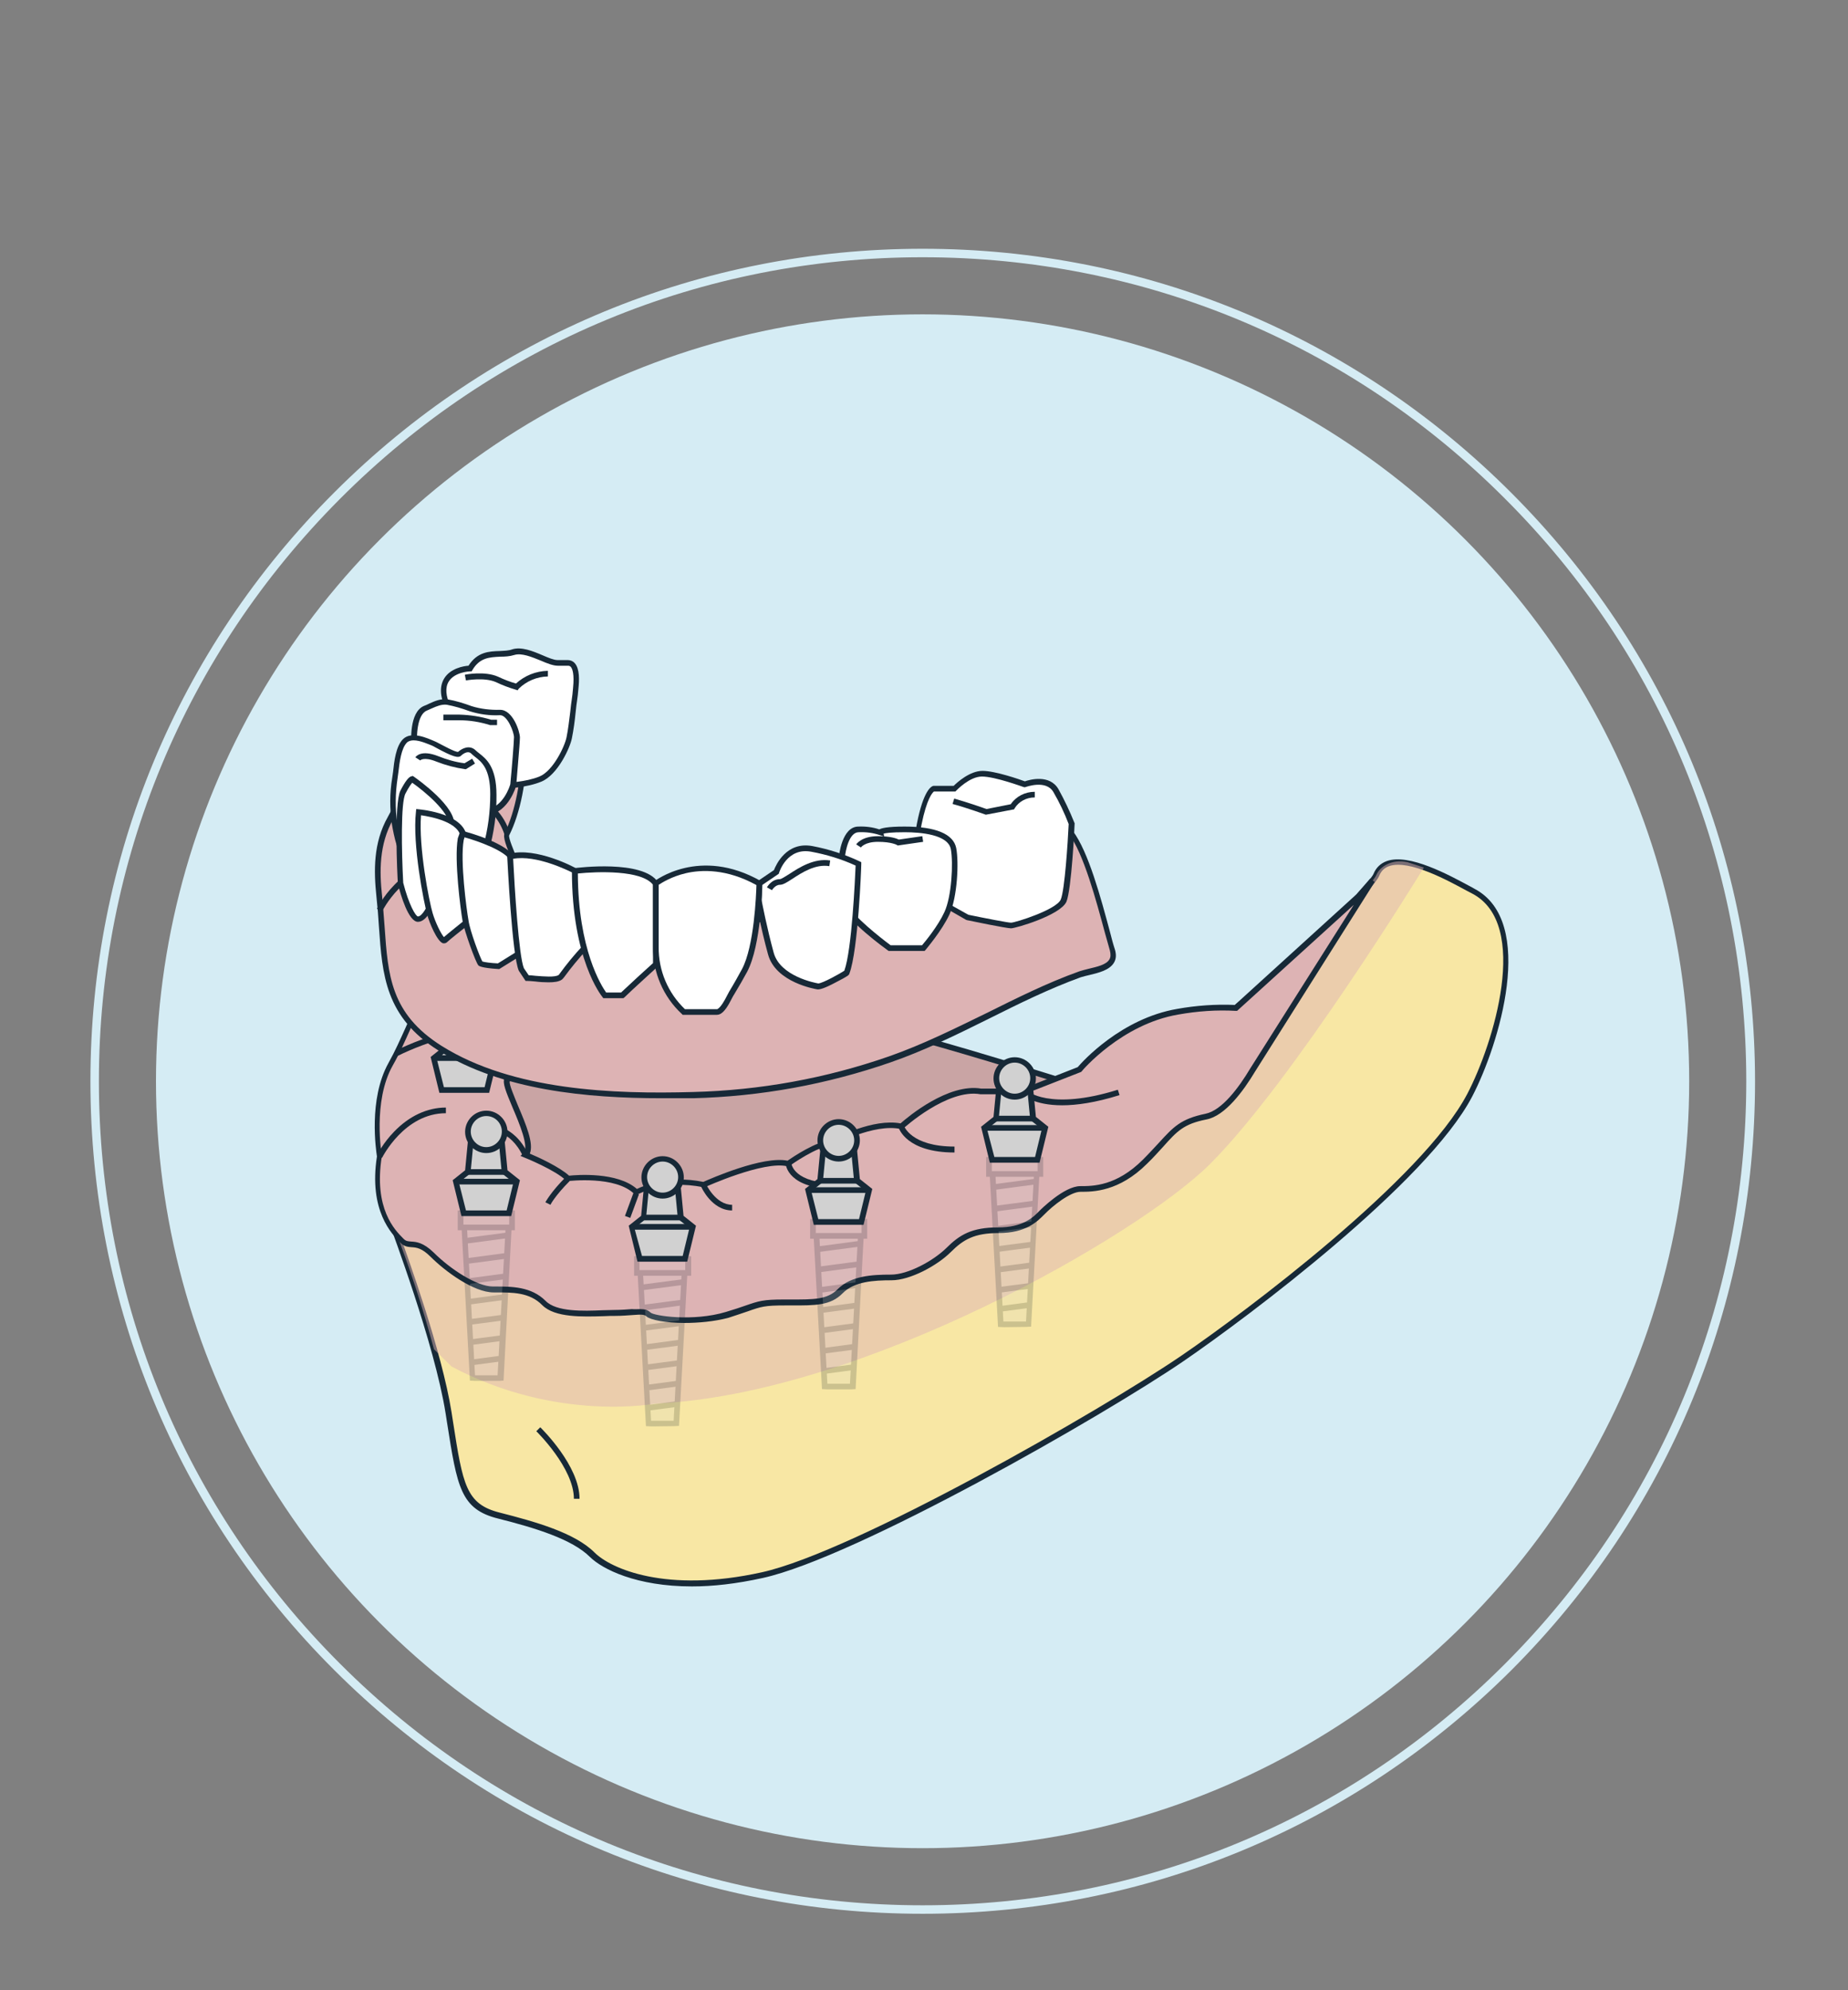 <?xml version="1.0" encoding="UTF-8"?>
<!-- Generator: Adobe Illustrator 25.2.1, SVG Export Plug-In . SVG Version: 6.00 Build 0)  -->
<svg xmlns="http://www.w3.org/2000/svg" xmlns:xlink="http://www.w3.org/1999/xlink" version="1.1" id="Layer_1" x="0px" y="0px" viewBox="0 0 654 704" style="enable-background:new 0 0 654 704;" xml:space="preserve">
<rect x="0" y="0" width="654" height="704" fill="#808080" stroke="none"/>
<style type="text/css">
	.st0{fill:#D5ECF4;}
	.st1{fill:#C9A4A4;}
	.st2{fill:#172937;}
	.st3{fill:#F8E7A4;}
	.st4{opacity:0.5;}
	.st5{fill:#DDB3B4;}
	.st6{fill:#D1D1D1;}
	.st7{opacity:0.2;}
	.st8{clip-path:url(#SVGID_2_);}
	.st9{fill:#FFFFFF;}
	.st10{clip-path:url(#SVGID_4_);}
	.st11{clip-path:url(#SVGID_6_);}
	.st12{clip-path:url(#SVGID_8_);}
</style>
<g>
	<g id="Layer_2_1_">
		<g id="Layer_1-2">
			<g>
				<circle class="st0" cx="326.5" cy="382.5" r="271.3"></circle>
			</g>
			<g>
				<path class="st0" d="M326.5,677c-78.7,0-152.6-30.6-208.3-86.3C62.6,535.2,32,461.2,32,382.5s30.6-152.6,86.3-208.3      C173.9,118.6,247.9,88,326.5,88c78.7,0,152.6,30.6,208.3,86.3c55.6,55.6,86.3,129.6,86.3,208.3s-30.6,152.6-86.3,208.3      C479.1,646.4,405.2,677,326.5,677z M326.5,91c-77.9,0-151.1,30.3-206.1,85.4S35,304.7,35,382.5c0,77.9,30.3,151.1,85.4,206.1      c55.1,55.1,128.3,85.4,206.1,85.4s151.1-30.3,206.1-85.4c55.1-55.1,85.4-128.3,85.4-206.1c0-77.9-30.3-151.1-85.4-206.1      C477.6,121.3,404.4,91,326.5,91z"></path>
			</g>
			<g>
				<path class="st1" d="M168.7,340.9c0,0,31.4-6,64.4,2.3s39.9,26.3,46.3,26.3s24.7-8.4,52.4-0.4s64.7,19.8,64.7,19.8l-118.9,44.7      l-96.4-9l-15.9-29.1L168.7,340.9z"></path>
				<path class="st2" d="M277.8,434.6l-97.2-9.1l-16.2-29.8l3.4-55.6l0.8-0.1c0.3-0.1,32-5.9,64.8,2.3c22,5.5,32.7,15.4,39,21.4      c3,2.8,5.2,4.9,7,4.9c1.4,0,3.6-0.5,6.4-1.1c9.3-2,24.9-5.4,46.3,0.7c27.4,7.8,64.4,19.7,64.8,19.8l2.7,0.9L277.8,434.6z       M181.8,423.6l95.7,9l116-43.6c-9.1-2.9-38.9-12.3-62-18.9c-20.8-6-36.1-2.6-45.3-0.6c-2.9,0.6-5.2,1.1-6.8,1.1      c-2.6,0-4.9-2.2-8.4-5.4c-6.2-5.8-16.6-15.5-38.2-20.9c-29.6-7.4-58.2-3.2-63.2-2.4l-3.3,53.5L181.8,423.6z"></path>
			</g>
			<g>
				<path class="st3" d="M139.2,433.6c0,0,15.6,41.1,19.6,66.2s4.6,33,17.8,36.3s26.4,7.3,33,13.9s27.1,14.5,60.1,7.3      s121.5-58.1,148.6-76.6s86.5-64.1,101.7-93.1c8.1-15.5,23.5-60.5,1.3-72.2c-6.1-3.2-29.5-17.4-34.3-5.8      C482.4,320.8,293.1,508.2,139.2,433.6z"></path>
				<path class="st2" d="M244.9,561.2c-19.7,0-31.7-6.1-36.1-10.4c-6.3-6.3-19.4-10.3-32.5-13.6c-13.3-3.3-14.5-11.1-18.1-34      l-0.5-3.2c-3.9-24.7-19.4-65.6-19.5-66.1l-0.9-2.4l2.3,1.1c48.8,23.6,105.9,23.2,169.8-1.2c96.7-37,174.2-116.1,176.7-122.3      c0.9-2.2,2.5-3.7,4.7-4.5c7.9-2.8,22.1,5,29,8.7c0.8,0.4,1.5,0.8,2,1.1c22.1,11.6,8.7,55.3-0.8,73.5      c-15.9,30.4-79.1,77.8-102,93.5c-28.2,19.3-116,69.5-149,76.8C260.5,560.3,252.2,561.2,244.9,561.2z M141,435.5      c3.3,9.1,15.4,42.6,18.8,64.1l0.5,3.2c3.5,22.5,4.6,29.3,16.6,32.3c12.5,3.2,26.5,7.1,33.5,14.1c5.7,5.7,25.3,14.5,59.2,7      c32.7-7.2,120.1-57.3,148.3-76.5c22.9-15.6,85.7-62.7,101.4-92.8c9.2-17.6,22.4-60,1.7-70.8c-0.6-0.3-1.3-0.7-2.1-1.1      c-6.1-3.3-20.2-11.1-27.3-8.6c-1.7,0.6-2.8,1.7-3.5,3.4c-3.6,8.8-84.1,87.5-177.8,123.4C246.6,457.6,189.7,458.4,141,435.5z"></path>
			</g>
			<g class="st4">
				<g>
					<path class="st5" d="M232.1,496.5c73.3-3.3,171.1-59.7,196.2-84.8c29.5-29.5,75.6-104.8,75.6-104.8l-5.8-1.9       c-5.6-1.2-9.8,1.6-11,4.5c-4.6,11.2-194,198.6-347.9,124c5.6,14.3,10.4,29,14.4,43.8l6.2,6.1       C197.2,503.3,232.1,496.5,232.1,496.5z"></path>
				</g>
			</g>
			<g>
				<path class="st5" d="M485.7,311.6l-4.9,5.7l-43.4,39.4l0,0c-6.9-0.4-13.8,0.1-20.6,1.3c-20.7,3.5-34.8,20.5-34.8,20.5l-19.8,7.7      h-15c-12.3-2.2-28.2,12.4-28.2,12.4c-10.1-2.2-24.7,5.9-24.7,5.9c-5.3,0-15.4,7.3-15.4,7.3c-8.8-2.2-29.9,7.5-29.9,7.5      c-14.1-3.1-23.8,2.6-23.8,2.6c-7-7.1-24.2-4.9-24.2-4.9c-3.7-3.7-15-8.4-15-8.4c4.2-4.2-8-23.6-6.5-26.4      c4.1-8.2,6.2-20.6,5.9-29.7c-0.6-17.1-13.4-13.3-27.1-8.1c-9.2,3.5-12.5,18.9-20,32.1s-4,32.6-4,32.6      c-3.1,19.4,5.5,27.3,8.1,29.9s4.8-0.9,10.6,4.9c5.7,5.7,15.4,12.3,21.6,12.3s13-0.2,18,4.8s18.1,3.5,25.1,3.5s10.1-1.3,11.9,0.4      s16.3,3.5,27.8,0c11.4-3.5,10.6-4.4,20.2-4.4s15.4,0.4,19.8-4s11.5-4.9,18-4.9s15.9-5.3,20.3-9.7s8.4-7,17.6-7s13-3.8,15.4-6.2      s9.2-8.4,13.6-8.4s13.2,0,22.9-9.7s10.6-13.6,21.6-15.9c6.1-1.2,12.3-9.5,16.5-16.5l0,0L485.7,311.6z"></path>
				<path class="st2" d="M242.2,468c-6.6,0-12.1-1.1-13.4-2.3c-0.8-0.8-2.1-0.7-4.9-0.5c-1.6,0.1-3.7,0.3-6.2,0.3      c-1.2,0-2.6,0-4.1,0.1c-7.3,0.2-17.2,0.6-21.7-3.9c-4.5-4.6-10.6-4.5-16.5-4.5h-0.7c-7.1,0-17.2-7.5-22.3-12.6      c-3.1-3.1-5-3.3-6.7-3.4c-1.3-0.1-2.6-0.2-3.9-1.5l-0.2-0.2c-2.8-2.8-11.2-11.2-8.2-30.4c-0.3-2.1-3.1-20.2,4.1-33.1      c2.3-4.1,4.2-8.4,6.1-12.6c4.1-9.3,7.7-17.4,14.4-20c9.3-3.5,18.1-6.4,23.5-2.8c3.1,2.1,4.7,5.9,4.9,11.8      c0.4,10.1-2.1,22.5-6,30.2c-0.3,0.9,1.6,5.3,2.9,8.5c2.8,6.6,5.7,13.4,4.2,17c2.9,1.2,10.5,4.7,13.9,7.8      c2.8-0.3,17.1-1.4,24,4.7c2.5-1.2,11.3-5,23.5-2.5c2.7-1.2,21.1-9.3,29.8-7.5c1.9-1.3,10.3-7,15.4-7.2c1.9-1,14.9-7.8,24.6-6      c2.6-2.3,16.9-14.3,28.6-12.3H362l19.4-7.6c1.7-2,15.4-17.2,35.2-20.6c6.7-1.2,13.6-1.7,20.4-1.4l43-39.1l4.9-5.6l1.6,1.2      l-42.3,67c-4.2,7-10.6,15.7-17.2,17c-8.1,1.6-10.4,4.1-15.4,9.7c-1.6,1.7-3.3,3.7-5.6,5.9c-10,10-19.2,10-23.6,10      c-3.6,0-9.7,4.8-12.9,8.1c-2.4,2.4-6.4,6.5-16.1,6.5c-8.6,0-12.5,2.3-16.9,6.7c-4.8,4.8-14.4,10-21,10c-6.2,0-13.2,0.4-17.3,4.6      c-4.3,4.4-9.8,4.3-18.1,4.3h-2.4c-7,0-8.3,0.4-13.1,2.1c-1.7,0.6-3.9,1.3-6.9,2.3C252.7,467.5,247.1,468,242.2,468z       M226.6,463.1c1.5,0,2.7,0.3,3.6,1.2c1.2,1.2,15.1,3.3,26.7-0.2c3-0.9,5.1-1.6,6.8-2.2c4.9-1.7,6.4-2.2,13.7-2.2h2.4      c8.1,0,13,0.1,16.7-3.7c4.7-4.7,12.2-5.1,18.8-5.1c6.1,0,15-4.9,19.6-9.4c4.7-4.7,9-7.3,18.3-7.3c8.8,0,12.4-3.5,14.7-5.9      c0.4-0.4,8.7-8.7,14.4-8.7c4.5,0,12.8,0,22.2-9.4c2.2-2.2,4-4.2,5.6-5.9c5.2-5.7,7.8-8.5,16.5-10.3c5.9-1.2,11.9-9.4,15.9-16.1      l36.6-57.8l-41.3,37.5h-0.4c-6.8-0.4-13.7,0.1-20.4,1.3c-20.1,3.4-34.1,19.9-34.2,20.1l-0.2,0.2l-20.2,7.9H347      c-11.7-2.1-27.2,12-27.3,12.1l-0.4,0.3l-0.5-0.1c-9.6-2.1-23.8,5.7-24,5.8l-0.2,0.1h-0.3c-4.9,0-14.7,7-14.8,7.1l-0.4,0.3      l-0.4-0.1c-8.4-2.1-29.1,7.3-29.3,7.4l-0.3,0.1l-0.3-0.1c-13.5-2.9-23,2.5-23.1,2.5l-0.7,0.4l-0.5-0.5      c-6.6-6.6-23.2-4.6-23.4-4.6l-0.5,0.1l-0.3-0.3c-3.6-3.6-14.6-8.1-14.7-8.1l-1.4-0.6l1.1-1.1c2-2-1.5-10.4-3.9-16      c-2.4-5.7-3.6-8.7-2.9-10.2c3.7-7.4,6.1-19.5,5.7-29.2c-0.2-5.2-1.5-8.5-4-10.2c-4.7-3.1-13.3-0.2-21.7,3      c-5.9,2.3-9.4,10-13.3,18.9c-1.9,4.2-3.8,8.6-6.2,12.8c-7.2,12.7-3.9,31.7-3.9,31.9v0.2v0.2c-2.9,18.4,4.7,26,7.6,28.9l0.2,0.2      c0.8,0.8,1.5,0.8,2.6,0.9c1.8,0.1,4.3,0.3,8,3.9c5.9,5.9,15.3,12,20.9,12h0.7c6,0,12.9,0,18,5.1c3.8,3.9,13.3,3.6,20.2,3.3      c1.5,0,3-0.1,4.2-0.1c2.5,0,4.5-0.2,6.1-0.3C224.8,463.2,225.7,463.1,226.6,463.1z"></path>
			</g>
			<g>
				<path class="st2" d="M375.9,391c-10.1,0-13.9-3.6-14.1-3.9l1.4-1.4c0.1,0.1,8,7.4,32.4-0.2l0.6,1.9      C387.6,390.1,380.9,391,375.9,391z"></path>
			</g>
			<g>
				<path class="st2" d="M337.8,407.7c-17,0-19.7-8.5-19.8-8.9l1.9-0.6l-1,0.3l1-0.3c0,0.1,2.5,7.4,17.9,7.4V407.7z"></path>
			</g>
			<g>
				<path class="st2" d="M295.9,420.6c-16.9,0-17.8-8.4-17.8-8.7l2-0.2c0,0.1,0.9,6.9,15.9,6.9v2H295.9z"></path>
			</g>
			<g>
				<path class="st2" d="M259.1,428.2c-7.2,0-10.9-8.2-11-8.5l1.8-0.8c0,0.1,3.4,7.3,9.2,7.3V428.2z"></path>
			</g>
			<g>
				<path class="st2" d="M178.6,382.6c-4.1-12.1-13.4-12.1-13.8-12.1v-2c0.1,0,11.1-0.1,15.7,13.4L178.6,382.6z"></path>
			</g>
			<g>
				<path class="st2" d="M185.1,409.1c-4.5-9.8-12.6-9.6-13-9.5l-0.1-2c0.4,0,9.8-0.3,14.9,10.7L185.1,409.1z"></path>
			</g>
			<g>
				<path class="st5" d="M193.9,425.7c0,0,1.8-3.4,7.1-8.7"></path>
				<path class="st2" d="M194.8,426.2l-1.8-0.9c0.1-0.1,1.9-3.6,7.2-8.9l1.4,1.4C196.6,422.8,194.8,426.1,194.8,426.2z"></path>
			</g>
			<g>
				
					<rect x="219.3" y="425.1" transform="matrix(0.346 -0.938 0.938 0.346 -253.453 488.764)" class="st2" width="8.9" height="2"></rect>
			</g>
			<g>
				<path class="st5" d="M134.3,409.1c0,0,8-16.3,23.5-16.3"></path>
				<path class="st2" d="M135.2,409.6l-1.8-0.9c0.1-0.2,2.1-4.3,6.1-8.4c5.3-5.5,11.7-8.5,18.3-8.5v2      C143.1,393.8,135.3,409.4,135.2,409.6z"></path>
			</g>
			<g>
				<polygon class="st6" points="171.1,352.1 169.8,334.4 168.4,333.3 165.8,333.3 163.1,333.3 161.7,334.4 160.4,352.1       156.9,354.9 159.2,362.5 165.8,362.5 172.3,362.5 174.6,354.9     "></polygon>
				<path class="st2" d="M173.1,363.5h-14.6l-2.7-9l3.7-2.9l1.3-17.8l2.1-1.5h5.9l2.1,1.5l1.3,17.8l3.7,2.9L173.1,363.5z       M159.9,361.5h11.7l1.9-6.3l-3.3-2.6l-1.3-17.7l-0.8-0.6h-4.6l-0.8,0.6l-1.3,17.7l-3.3,2.6L159.9,361.5z"></path>
			</g>
			<g>
				<rect x="156.9" y="353.9" class="st2" width="17.7" height="2"></rect>
			</g>
			<g>
				<path class="st5" d="M140.4,372.6c0,0,11.6-5.7,16.5-5.7"></path>
				<path class="st2" d="M140.8,373.5l-0.9-1.8c0.5-0.2,11.9-5.8,17-5.8v2C152.3,367.9,140.9,373.4,140.8,373.5z"></path>
			</g>
			<g>
				<path class="st2" d="M205.1,530.2h-2c0-10.9-13.2-23.8-13.3-23.9l1.4-1.4C191.7,505.4,205.1,518.5,205.1,530.2z"></path>
			</g>
			<g>
				<polygon class="st6" points="170.9,371 169.3,354.4 167.5,353.1 164.3,353.1 161.1,353.1 159.4,354.4 157.8,371 153.6,374.4       156.3,385.6 164.3,385.6 172.3,385.6 175.1,374.4     "></polygon>
				<path class="st2" d="M173.1,386.6h-17.6l-3.1-12.7l4.4-3.5l1.6-16.6l2.4-1.7h7l2.4,1.7l1.6,16.6l4.4,3.5L173.1,386.6z       M157.1,384.6h14.4l2.4-9.9l-4.1-3.2l-1.6-16.6l-1.1-0.8h-5.7l-1.1,0.8l-1.6,16.6l-4.1,3.2L157.1,384.6z"></path>
			</g>
			<g>
				<rect x="153.6" y="373.3" class="st2" width="21.5" height="2"></rect>
			</g>
			<g>
				<rect x="157.8" y="370" class="st2" width="13.1" height="2"></rect>
			</g>
			<g>
				<ellipse class="st6" cx="164.4" cy="356.8" rx="6.5" ry="6.5"></ellipse>
				<path class="st2" d="M164.3,364.3c-4.1,0-7.5-3.4-7.5-7.5s3.4-7.5,7.5-7.5s7.5,3.4,7.5,7.5S168.5,364.3,164.3,364.3z       M164.3,351.2c-3,0-5.5,2.5-5.5,5.5s2.5,5.5,5.5,5.5s5.5-2.5,5.5-5.5S167.4,351.2,164.3,351.2z"></path>
			</g>
			<g>
				<polygon class="st6" points="365.6,395.7 364,379.1 362.3,377.8 359.1,377.8 355.9,377.8 354.1,379.1 352.6,395.7 348.3,399       351.1,410.3 359.1,410.3 367.1,410.3 369.9,399     "></polygon>
				<path class="st2" d="M367.9,411.3h-17.6l-3.1-12.7l4.4-3.5l1.6-16.6l2.4-1.7h7l2.4,1.7l1.6,16.6l4.4,3.5L367.9,411.3z       M351.9,409.3h14.4l2.4-9.9l-4.1-3.2l-1.6-16.6l-1.2-0.8h-5.7l-1.1,0.8l-1.6,16.6l-4.1,3.2L351.9,409.3z"></path>
			</g>
			<g>
				<rect x="348.3" y="398" class="st2" width="21.5" height="2"></rect>
			</g>
			<g>
				<rect x="352.6" y="394.7" class="st2" width="13" height="2"></rect>
			</g>
			<g class="st7">
				<g>
					<polygon class="st6" points="359.1,412.8 351.3,415.3 354.1,468.5 355.3,468.5 363.2,468.5 364,468.5 366.9,415.3      "></polygon>
					<path class="st2" d="M355.3,469.5l-2.1-0.1l-3-55l8.8-2.8l8.9,2.8l-3,54.9l-1.8,0.1L355.3,469.5z M355.1,467.5h0.3h7.7       l2.8-51.6l-6.8-2.1l-6.8,2.1L355.1,467.5z"></path>
				</g>
				<g>
					<rect x="350" y="410.3" class="st6" width="18.2" height="5"></rect>
					<path class="st2" d="M369.2,416.3H349v-7h20.2V416.3z M351,414.3h16.2v-3H351V414.3z"></path>
				</g>
				<g>
					<g>
						<defs>
							<polygon id="SVGID_1_" points="359.1,412.8 351.3,415.3 354.1,468.5 364,468.5 366.9,415.3        "></polygon>
						</defs>
						<clipPath id="SVGID_2_">
							<use xlink:href="#SVGID_1_" style="overflow:visible;"></use>
						</clipPath>
						<g class="st8">
							<g>
								
									<rect x="351.1" y="425.5" transform="matrix(0.992 -0.13 0.13 0.992 -52.363 50.228)" class="st2" width="15.5" height="2"></rect>
							</g>
							<g>
								
									<rect x="351.1" y="418.2" transform="matrix(0.991 -0.131 0.131 0.991 -51.785 50.581)" class="st2" width="15.5" height="2"></rect>
							</g>
							<g>
								
									<rect x="351.1" y="432.7" transform="matrix(0.992 -0.13 0.13 0.992 -53.298 50.288)" class="st2" width="15.5" height="2"></rect>
							</g>
							<g>
								
									<rect x="351.1" y="439.9" transform="matrix(0.992 -0.13 0.13 0.992 -54.234 50.349)" class="st2" width="15.5" height="2"></rect>
							</g>
							<g>
								
									<rect x="351.1" y="447.2" transform="matrix(0.992 -0.13 0.13 0.992 -55.182 50.412)" class="st2" width="15.5" height="2"></rect>
							</g>
							<g>
								
									<rect x="351.1" y="454.4" transform="matrix(0.992 -0.13 0.13 0.992 -56.117 50.472)" class="st2" width="15.5" height="2"></rect>
							</g>
							<g>
								
									<rect x="351.1" y="461.6" transform="matrix(0.991 -0.131 0.131 0.991 -57.466 50.954)" class="st2" width="15.5" height="2"></rect>
							</g>
							<g>
								
									<rect x="352" y="468.9" transform="matrix(0.989 -0.147 0.147 0.989 -65.346 58.026)" class="st2" width="13.7" height="2"></rect>
							</g>
						</g>
					</g>
				</g>
			</g>
			<g>
				<circle class="st6" cx="359.1" cy="381.4" r="6.5"></circle>
				<path class="st2" d="M359.1,389c-4.1,0-7.5-3.4-7.5-7.5s3.4-7.5,7.5-7.5s7.5,3.4,7.5,7.5S363.2,389,359.1,389z M359.1,375.9      c-3,0-5.5,2.5-5.5,5.5s2.5,5.5,5.5,5.5s5.5-2.5,5.5-5.5S362.1,375.9,359.1,375.9z"></path>
			</g>
			<g>
				<path class="st5" d="M347.2,299.1c-12.3-2.2-28.2,12.3-28.2,12.3c-10.1-2.2-24.7,5.9-24.7,5.9c-5.3,0-15.4,7.3-15.4,7.3      c-8.8-2.2-29.9,7.5-29.9,7.5c-14.1-3.1-23.8,2.6-23.8,2.6c-7-7-24.2-4.9-24.2-4.9c-3.7-3.7-15-8.4-15-8.4      c4.2-4.2-8-23.6-6.5-26.4c4.1-8.2,6.2-20.6,5.9-29.7c-0.6-17.1-13.4-13.3-27.1-8.1c-9.2,3.5-12.5,18.9-20,32.1      c-4.9,8.6-5,18.1-4,27.5c2.4,22.6-0.7,39.9,21.6,53.9c25.3,15.9,60.6,17.2,89.6,16.5c23.7-0.6,47.2-4.9,69.6-12.6      c23.5-8.2,44-21.7,67.3-30.1c4.1-1.5,13.3-1.6,11.4-8.5c-3-10.5-8.2-33.1-14.7-41.8c-0.3-0.4-0.7-0.8-1.1-1      c-0.5-0.1-1.1,0-1.6,0.2l-14.1,5.5L347.2,299.1z"></path>
				<path class="st2" d="M234.1,388.5c-26.3,0-56.5-2.8-78.8-16.8c-19-11.9-20-26.8-21.2-43.9c-0.2-3.5-0.5-7.1-0.9-10.8      c-0.9-8.7-1.2-18.8,4.1-28.1c2.3-4.1,4.2-8.4,6.1-12.6c4.1-9.3,7.7-17.4,14.4-20c9.3-3.5,18-6.4,23.5-2.8      c3.1,2.1,4.7,5.9,4.9,11.8c0.4,10.1-2.1,22.5-6,30.2c-0.3,0.9,1.6,5.3,2.9,8.6c2.8,6.6,5.7,13.4,4.2,17      c2.9,1.2,10.5,4.7,13.9,7.8c2.8-0.3,17.1-1.4,24,4.7c2.4-1.2,11.3-5,23.5-2.5c2.7-1.2,21.1-9.3,29.8-7.5      c1.9-1.3,10.3-7,15.4-7.2c1.9-1,14.9-7.8,24.6-6c2.6-2.3,16.8-14.3,28.6-12.2h14.7l13.9-5.4c0.7-0.3,1.4-0.4,2.2-0.3l0.2,0.1      c0.7,0.3,1.2,0.8,1.6,1.4c5.5,7.3,9.9,23.7,13.1,35.6c0.6,2.4,1.2,4.6,1.8,6.4c0.5,1.8,0.4,3.3-0.4,4.6      c-1.6,2.6-5.3,3.5-8.6,4.3c-1.2,0.3-2.2,0.5-3.1,0.8c-11.3,4.1-22.2,9.5-32.6,14.7c-11.1,5.5-22.6,11.2-34.7,15.4      c-22.5,7.8-46,12.1-69.9,12.7C241.8,388.5,238,388.5,234.1,388.5z M175.1,253.9c-4.7,0-10.6,2.1-16.5,4.3      c-5.9,2.3-9.4,10-13.3,18.9c-1.9,4.2-3.8,8.6-6.2,12.8c-5,8.8-4.8,18.6-3.9,26.9c0.4,3.8,0.6,7.4,0.9,10.9      c1.2,17.3,2.1,30.9,20.2,42.3c25.2,15.8,60.8,17.1,89,16.3c23.6-0.6,46.9-4.8,69.3-12.6c12-4.2,23.4-9.9,34.5-15.3      c10.5-5.2,21.4-10.7,32.9-14.8c0.9-0.3,2.1-0.6,3.3-0.9c2.9-0.7,6.2-1.4,7.3-3.3c0.5-0.8,0.5-1.8,0.2-3.1      c-0.5-1.8-1.1-4-1.8-6.4c-3-11.1-7.5-28-12.8-35l-0.1-0.1c-0.1-0.2-0.3-0.4-0.6-0.5c-0.3,0-0.6,0-0.8,0.2h-0.1l-14.3,5.6h-15.2      H347c-11.7-2.1-27.2,11.9-27.3,12.1l-0.4,0.3l-0.5-0.1c-9.6-2.1-23.8,5.7-24,5.8l-0.2,0.1h-0.3c-4.9,0-14.7,7-14.8,7.1l-0.4,0.3      l-0.4-0.1c-8.4-2.1-29.1,7.3-29.3,7.4l-0.3,0.1l-0.3-0.1c-13.5-3-23,2.5-23.1,2.5l-0.7,0.4l-0.5-0.5c-6.6-6.6-23.2-4.6-23.4-4.6      l-0.5,0.1l-0.3-0.3c-3.6-3.6-14.6-8.1-14.7-8.1l-1.4-0.6l1.1-1.1c2-2-1.5-10.4-3.8-15.9c-2.4-5.7-3.6-8.7-2.9-10.2      c3.7-7.4,6.1-19.5,5.7-29.2c-0.2-5.2-1.5-8.5-4-10.2C178.9,254.3,177.1,253.9,175.1,253.9z"></path>
			</g>
			<g>
				<path class="st2" d="M178.6,295.4c-4.1-12.1-13.4-12.1-13.8-12.1v-2c0.1,0,11.1-0.1,15.7,13.4L178.6,295.4z"></path>
			</g>
			<g>
				<path class="st2" d="M185.1,322c-4.5-9.8-12.6-9.6-13-9.5l-0.1-2c0.4,0,9.8-0.3,14.9,10.7L185.1,322z"></path>
			</g>
			<g>
				<path class="st5" d="M134.3,322c0,0,8-16.3,23.5-16.3"></path>
				<path class="st2" d="M135.2,322.4l-1.8-0.9c0.1-0.2,2.1-4.3,6.1-8.4c5.3-5.5,11.7-8.5,18.3-8.5v2      C143.1,306.7,135.3,322.3,135.2,322.4z"></path>
			</g>
			<g>
				<path class="st5" d="M140.4,285.5c0,0,11.6-5.7,16.5-5.7"></path>
				<path class="st2" d="M140.8,286.3l-0.9-1.8c0.5-0.2,11.9-5.8,17-5.8v2C152.3,280.8,140.9,286.3,140.8,286.3z"></path>
			</g>
			<g>
				<path class="st9" d="M178.9,277.9c0,0,7.1-0.2,12.4-2.3s9.6-11.3,10.2-14.6c0.8-3.8,1.1-7.8,1.6-11.6c0.2-1.9,0.5-3.9,0.7-5.8      c0.3-2.6,0.7-9-2.8-9c-1.2,0-2.4,0-3.6,0c-3.6,0-10.9-5.3-15.7-3.8s-11.2-1.2-15.3,5.8c0,0-13.9,0.5-7.7,14l6,23.4      C164.7,273.9,171.6,277.9,178.9,277.9z"></path>
				<path class="st2" d="M178.9,278.9L178.9,278.9c-7.5,0-14.4-3.9-14.7-4.1l-0.4-0.2l-6.1-23.8c-2-4.4-2.2-8-0.5-10.8      c2.2-3.6,6.9-4.4,8.6-4.5c3.1-4.9,7.3-5.1,11.1-5.2c1.6-0.1,3.1-0.1,4.4-0.6c3.2-1,7.2,0.6,10.7,2.1c2.1,0.9,4,1.7,5.3,1.7h3.6      c1,0,1.9,0.4,2.5,1.1c1.8,2,1.6,6.1,1.3,9c-0.1,1.5-0.3,3-0.5,4.4l-0.2,1.4c-0.1,0.9-0.2,1.8-0.3,2.7c-0.3,3-0.7,6-1.3,9      c-0.6,3.3-5,13-10.8,15.4C186.3,278.7,179.2,278.9,178.9,278.9L178.9,278.9z M165.6,273.3c1.5,0.8,7.3,3.6,13.3,3.6      c0.3,0,7.1-0.2,12-2.2s9-10.8,9.6-13.9c0.6-2.9,0.9-5.9,1.3-8.9c0.1-0.9,0.2-1.8,0.3-2.7l0.2-1.4c0.2-1.4,0.4-2.9,0.5-4.4      c0.5-4.9-0.2-6.8-0.8-7.5c-0.3-0.3-0.6-0.4-1-0.4h-3.6c-1.6,0-3.7-0.8-6-1.8c-3.2-1.3-6.8-2.8-9.4-2c-1.6,0.5-3.3,0.6-5,0.6      c-3.7,0.2-7.2,0.3-9.8,4.7l-0.3,0.5h-0.6c-0.1,0-5.4,0.2-7.5,3.6c-1.3,2.1-1.1,5.1,0.7,9l0.1,0.2L165.6,273.3z"></path>
			</g>
			<g>
				<path class="st9" d="M146.6,263.8c0,0-1-11.2,3.9-13.2c2.6-1,4.8-2.5,7.7-2.1c2.8,0.5,5.6,1.3,8.2,2.4c3.4,1.1,7,1.5,10.6,1.3      c3.5,0,5.9,6.8,5.9,8.8s-1.3,16.7-1.3,16.7s-2.4,8.7-9,9.6c0,0-24.2-2.1-24.2-9.9C148.4,272.9,147.8,268.3,146.6,263.8z"></path>
				<path class="st2" d="M172.6,288.3h-0.1c-2.6-0.2-25.2-2.5-25.2-10.8c0-4.5-0.6-9-1.7-13.4v-0.2c-0.1-1.2-0.9-12,4.5-14.2      c0.6-0.2,1.2-0.5,1.8-0.8c2-0.9,4-1.8,6.5-1.5c2.9,0.5,5.8,1.4,8.5,2.4c3.2,1,6.7,1.4,10.1,1.3l0,0c4.5,0,7,7.7,7,9.8      c0,2-1.3,16.2-1.3,16.8v0.2c-0.1,0.4-2.7,9.3-9.8,10.4H172.6z M147.6,263.6c1.2,4.5,1.8,9.2,1.8,13.8c0,4.9,14.2,8,23.2,8.8      c5.5-0.9,7.8-8,8-8.8c0.5-5.1,1.3-15,1.3-16.6c0-1.8-2.3-7.8-4.9-7.8c-3.6,0.2-7.3-0.3-10.8-1.4c-2.7-1-5.4-1.8-8.1-2.3      c-1.8-0.2-3.5,0.5-5.3,1.3c-0.6,0.3-1.2,0.5-1.8,0.8C147.5,252.9,147.4,260.7,147.6,263.6z"></path>
			</g>
			<g>
				<path class="st9" d="M143.3,302.6c-1.4,0.1-3.4-10.3-3.6-11.2c-0.8-5.3-0.8-10.8,0.1-16.1c0.5-3.6,0.7-10.4,3.5-13.2      c2.5-2.5,7.7-0.2,10.2,1c1.3,0.6,8.1,4.6,9.1,3.6c0,0,2.9-2.8,5-0.7c2.1,2.1,7,3.5,7,15c0.1,6.6-0.9,13.2-2.7,19.6L143.3,302.6z      "></path>
				<path class="st2" d="M143.3,303.6c-2.3,0-4-8.4-4.6-12c-0.8-5.5-0.8-11,0.1-16.4c0.1-0.6,0.2-1.4,0.3-2.1      c0.4-3.8,1-9.1,3.5-11.6c3-3,8.6-0.4,11.4,0.8c0.3,0.1,0.8,0.4,1.4,0.7c1.4,0.7,5.5,3,6.7,3l0,0c1.3-1.2,4.1-2.7,6.3-0.5      c0.3,0.3,0.7,0.6,1.2,1c2.4,1.9,6.1,4.7,6.1,14.7c0.1,6.7-0.9,13.4-2.7,19.9l-0.2,0.7L143.3,303.6      C143.4,303.6,143.4,303.6,143.3,303.6z M143.3,301.6L143.3,301.6L143.3,301.6z M146.4,261.9c-0.9,0-1.8,0.2-2.4,0.8      c-2,2-2.6,6.9-3,10.4c-0.1,0.8-0.2,1.6-0.3,2.2c-0.8,5.3-0.9,10.6-0.1,15.8c0.4,2.6,2,9,2.8,10.3l27.6-1.9      c1.7-6.1,2.5-12.3,2.5-18.6c0-9-3.1-11.4-5.3-13.1c-0.5-0.4-1-0.8-1.4-1.2c-1.4-1.4-3.5,0.6-3.6,0.7c-1,1-3,0.4-8.9-2.8      c-0.6-0.3-1-0.6-1.3-0.7C151.7,263.3,148.7,261.9,146.4,261.9z M161.9,265.9L161.9,265.9L161.9,265.9z"></path>
			</g>
			<g>
				<path class="st9" d="M153.1,318.4c0,0-2.3,6.8-5.2,6.8s-6.2-12.7-6.2-12.7s-1.5-27.7,0.8-32.2s3.3-4.6,3.3-4.6      s14.7,10.2,13.9,16.4L153.1,318.4z"></path>
				<path class="st2" d="M147.9,326.1c-3.3,0-6.1-9.4-7.1-13.5v-0.2c-0.2-2.9-1.4-28.1,0.9-32.7c1.7-3.3,3-5,4-5.1l0.4-0.1l0.3,0.2      c1.6,1.1,15.2,10.8,14.3,17.3v0.1l-6.6,26.5C153.6,319.9,151.3,326.1,147.9,326.1z M142.7,312.3c2,7.8,4.4,11.8,5.2,11.9      c1.5,0,3.4-3.6,4.3-6.1l6.6-26.3c0.5-4.3-8.6-11.9-12.9-14.9c-0.4,0.4-1.2,1.5-2.4,3.8C141.8,283.8,142.1,301.2,142.7,312.3z       M146.2,276.5L146.2,276.5L146.2,276.5z"></path>
			</g>
			<g>
				<path class="st9" d="M164.9,326.5c0,0-6.5,5.1-7.4,6.1s-4.1-5.1-5.3-9.3s-5.3-24.6-4-36c0,0,16,1.4,16,9.5      c0,1.4,3.5,27.4,3.5,27.4L164.9,326.5z"></path>
				<path class="st2" d="M157.2,333.7c-0.1,0-0.2,0-0.4,0c-2.1-0.6-4.9-7.4-5.6-10.1c-1.2-4.2-5.3-24.9-4-36.4l0.1-1l1,0.1      c0.7,0.1,16.9,1.5,16.9,10.5c0,1,2.1,16.9,3.5,27.3l0.1,0.5l-3.2,2.7c-1.8,1.4-6.6,5.2-7.4,6      C157.9,333.6,157.5,333.7,157.2,333.7z M149,288.4c-0.9,11.4,2.9,30.6,4.1,34.6c1,3.4,3,7.4,4,8.5c1.6-1.4,6.5-5.3,7.1-5.8      l2.3-1.9c-0.6-4.4-3.4-25.7-3.4-27C163.1,290.8,152.4,288.9,149,288.4z"></path>
			</g>
			<g>
				<path class="st9" d="M332,318.6c0,0-9-15.2-6.6-27.1s5.1-12.6,5.1-12.6h7.4c0,0,5-5.3,9.8-5.3s15,3.8,15,3.8s7.9-3.1,11,2.2      c2.1,3.8,3.9,7.7,5.5,11.7c0,0-1.1,23.1-2.9,27.3s-17,8.8-18.5,8.8s-15.4-2.9-15.4-2.9L332,318.6z"></path>
				<path class="st2" d="M357.8,328.4c-1.6,0-14.2-2.6-15.6-2.9l-0.3-0.1l-10.6-6.1l-0.1-0.2c-0.4-0.6-9.2-15.7-6.7-27.8      c2.3-11.6,5-13.1,5.8-13.3h0.2h7c1.2-1.2,5.7-5.3,10.2-5.3s13.1,3,15,3.7c1.7-0.6,8.8-2.6,11.9,2.8c2.1,3.8,4,7.8,5.6,11.8      l0.1,0.2v0.2c0,1-1.1,23.3-2.9,27.6C375.2,323.8,359.4,328.4,357.8,328.4z M342.7,323.6c5.3,1.1,14,2.8,15.1,2.8      c1.5,0,16.1-4.6,17.6-8.2c1.4-3.3,2.5-20.2,2.8-26.7c-1.5-3.9-3.3-7.7-5.4-11.3c-2.6-4.5-9.7-1.8-9.8-1.8l-0.4,0.1l-0.4-0.1      c-0.1,0-10-3.7-14.7-3.7c-4.4,0-9,4.9-9.1,5l-0.3,0.3h-7.6c-0.5,0.4-2.5,2.4-4.4,11.8c-2.1,10.6,5.3,24.2,6.4,26.1L342.7,323.6z      "></path>
			</g>
			<g>
				<path class="st2" d="M348.9,288.2l-0.3-0.1c-0.1,0-6-2.2-11.5-3.7l0.6-1.9c4.9,1.4,10.1,3.2,11.4,3.7l8.6-1.7      c1.9-2.8,5.1-4.4,8.5-4.4v2c0,0,0,0-0.1,0c-2.8,0-5.5,1.4-7,3.8l-0.2,0.4L348.9,288.2z"></path>
			</g>
			<g>
				<path class="st9" d="M298,303.2c0,0,0.8-9.9,5.9-9.9c2.6-0.1,5.2,0.3,7.7,1.1c0,0-0.2-1.1,8.6-1.1s16.3,1.8,17.3,6.8      s0.3,17.2-2.3,22.9s-8.4,12.3-8.4,12.3h-11.9c0,0-13.6-9.9-15.4-14.8S298,303.2,298,303.2z"></path>
				<path class="st2" d="M327.2,336.4h-12.7l-0.3-0.2c-1.4-1-14-10.2-15.8-15.2s-1.5-17.2-1.5-17.7v-0.1c0-0.4,1-10.8,6.9-10.8      c2.5-0.1,5,0.2,7.4,1c0.7-0.4,2.7-1,8.9-1c11,0,17.3,2.6,18.3,7.6c1,5.1,0.4,17.4-2.4,23.5c-2.7,5.8-8.3,12.3-8.5,12.6      L327.2,336.4z M315.2,334.4h11.1c1.2-1.4,5.7-6.9,7.9-11.7c2.6-5.5,3.2-17.4,2.3-22.3c-1-5.2-10.7-6-16.3-6      c-4.9,0-6.8,0.3-7.5,0.5l0.2,1l-1.6-0.5c-2.4-0.8-4.8-1.1-7.4-1c-3.4,0-4.7,6.5-4.9,9c0,0.7-0.3,12.5,1.4,17      C301.7,323.9,311.3,331.5,315.2,334.4z"></path>
			</g>
			<g>
				<path class="st2" d="M304.7,299.8l-1.7-1.1c0.1-0.1,1.9-2.9,7.7-2.9c4.4,0,6.6,0.8,7.4,1.2l8.3-1.2l0.3,2l-9,1.3l-0.3-0.2      c0,0-1.9-1.1-6.7-1.1C306.1,297.8,304.7,299.7,304.7,299.8z"></path>
			</g>
			<g>
				<path class="st9" d="M183.3,337.5l-6.9,4.3c0,0-5.8-0.3-6.4-1s-4.6-11.2-5.3-15.2s-3-21.4-1.7-28.8l0.7-1.9      c0,0,15.7,4.1,17.8,9.2l5.1,31.2L183.3,337.5z"></path>
				<path class="st2" d="M176.7,342.8h-0.3c-6.2-0.4-6.9-1.1-7.1-1.3c-0.9-0.9-4.9-11.9-5.6-15.7c-0.7-4-3-21.6-1.7-29.1v-0.1l1-2.8      l0.9,0.2c1.7,0.4,16.2,4.4,18.5,9.8l0.1,0.2l5.2,31.9l-3.9,2.5L176.7,342.8z M170.7,340.1c0.7,0.3,3.2,0.6,5.5,0.7l6.6-4.1      l2.8-1.8l-5-30.4c-1.6-3.5-11.5-7-16.2-8.3l-0.3,1c-1.3,7.3,1,24.5,1.7,28.4C166.3,329.3,169.9,338.8,170.7,340.1z M170.6,340      L170.6,340z"></path>
			</g>
			<g>
				<path class="st9" d="M289.5,349c0,0-14.1-2.2-16.7-11.7s-4.3-18.9-4.3-18.9l0.3-5.9l6.1-4.1c0,0,3.1-9.9,12.6-8.1      c5.7,1.1,11.3,2.8,16.5,5.3c0,0-1.1,30.6-4.2,38.5C299.7,344.2,291.7,349,289.5,349z"></path>
				<path class="st2" d="M289.5,350h-0.2c-0.6-0.1-14.8-2.4-17.5-12.4c-2.6-9.4-4.3-18.9-4.4-19v-0.1l0.3-6.5l6.2-4.2      c0.7-1.8,4.4-10.2,13.6-8.5c5.8,1.1,11.4,2.9,16.7,5.4l0.6,0.3v0.7c0,1.2-1.1,30.5-4.2,38.7c-0.1,0.5-0.5,0.9-4.8,3.1      C291.7,349.7,290.2,350,289.5,350z M269.5,318.3c0.2,1.1,1.9,9.9,4.3,18.7c2.3,8.4,14.7,10.7,15.8,10.9c1.6-0.1,7.7-3.5,9.2-4.5      c2.7-7.4,3.8-32.8,4-37.2c-5-2.3-10.3-3.9-15.7-4.9c-8.5-1.6-11.3,7.1-11.4,7.5l-0.1,0.3l-5.9,4L269.5,318.3z"></path>
			</g>
			<g>
				<path class="st9" d="M203.4,308.1c0,0-13.6-7.4-22.9-5.1c0,0,1.6,34.7,4,40l2,3c2.8,0,9.5,1.3,11.7-0.3c0.2-0.2,0.5-0.4,0.7-0.7      c2.4-3.3,5-6.5,7.8-9.5c1.5-1.5,0-22.8,0-22.8L203.4,308.1z"></path>
				<path class="st2" d="M194.1,347.5c-1.5,0-3.2-0.1-4.7-0.3c-1.1-0.1-2.2-0.2-2.9-0.2H186l-2.4-3.6c-2.4-5.4-4-38.9-4.1-40.4v-0.8      l0.8-0.2c9.5-2.4,23,4.8,23.6,5.2l0.2,0.1l3.6,5v0.3c0.7,9.9,1.2,22.1-0.3,23.6c-2.7,3-5.3,6.1-7.7,9.4      c-0.2,0.3-0.5,0.6-0.8,0.9C197.8,347.3,196.1,347.5,194.1,347.5z M187.1,345c0.7,0,1.5,0.1,2.5,0.2c2.7,0.2,6.8,0.6,8.1-0.3      c0.1-0.1,0.3-0.3,0.4-0.5c2.4-3.3,5.1-6.6,7.9-9.6c0.7-1.4,0.4-12.1-0.2-21.8l-3-4.2c-1.6-0.8-13-6.5-21.2-5      c0.5,10.1,2,34.4,3.8,38.7L187.1,345z M206,334.8L206,334.8L206,334.8z"></path>
			</g>
			<g>
				<path class="st2" d="M273.2,314.9l-1.8-1c0.1-0.1,1.6-2.9,4.6-2.9c0.5,0,2-1,3.3-1.8c3.5-2.3,8.8-5.7,14.5-4.8l-0.3,2      c-4.9-0.8-9.6,2.2-13.1,4.5c-2,1.3-3.3,2.1-4.4,2.1C274.3,313,273.2,314.9,273.2,314.9z"></path>
			</g>
			<g>
				<path class="st9" d="M232.1,341.1c0,0-9.7,8.8-11.9,11H214c0,0-10.6-12.8-10.6-44c0,0,23.6-3.1,28.6,4.5L232.1,341.1      L232.1,341.1z"></path>
				<path class="st2" d="M220.6,353.1h-7.1l-0.3-0.4c-0.4-0.5-10.8-13.4-10.8-44.6v-0.9l0.9-0.1c1-0.1,24.2-3.1,29.6,5l0.2,0.3v27.8      h1.6l-1.9,1.7c-0.1,0.1-9.7,8.8-11.9,11L220.6,353.1z M214.5,351.1h5.3c2.4-2.3,9.6-8.9,11.3-10.4V313c-4-5.3-19.8-4.7-26.6-4      C204.6,336,212.9,348.8,214.5,351.1z"></path>
			</g>
			<g>
				<path class="st9" d="M254.4,357.9c-0.2,0.1-0.5,0.2-0.8,0.2c-3.9,0-7.8,0-11.7,0c-6.4-5.9-10-14.3-9.9-23v-22.5      c0,0,15.2-12.2,36.7,0c0,0-0.3,21.5-5.3,30.7c-1.4,2.6-3,5.4-4.5,8C258,352.7,256.2,356.9,254.4,357.9z"></path>
				<path class="st2" d="M242,359h-0.4l-0.3-0.3c-6.6-6.1-10.3-14.8-10.2-23.7v-22.9l0.4-0.3c0.2-0.1,16-12.5,37.8-0.1l0.5,0.3v0.6      c0,0.9-0.4,21.8-5.4,31.2c-1.3,2.4-2.9,5.2-4.6,8c-0.2,0.3-0.5,0.8-0.8,1.4c-1.3,2.6-2.6,4.7-4.1,5.5l0,0      c-0.4,0.2-0.8,0.3-1.2,0.3H242z M242.4,357h11.3c0.1,0,0.2,0,0.3-0.1c1.1-0.6,2.5-3.1,3.3-4.7c0.3-0.6,0.6-1.1,0.8-1.5      c1.7-2.8,3.2-5.5,4.5-7.9c4.3-8.1,5-26.2,5.1-29.7c-10.5-5.8-19.4-5.5-25-4.2c-5.1,1.2-8.5,3.4-9.6,4.1v22      C233,343.3,236.4,351.3,242.4,357z"></path>
			</g>
			<g>
				<path class="st9" d="M147.9,268.4c0,0,1.4-2.2,6.9,0c3.2,1.3,6.5,2.2,9.9,2.6l3-1.8"></path>
				<path class="st2" d="M164.9,272.1h-0.3c-3.5-0.5-6.9-1.4-10.2-2.7c-4.5-1.8-5.7-0.4-5.7-0.4l-1.7-1.1c0.2-0.3,2-2.8,8.1-0.4      c3,1.2,6.1,2.1,9.3,2.5l2.7-1.6l1,1.7L164.9,272.1z"></path>
			</g>
			<g>
				<path class="st9" d="M156.9,253.7h5.7c3.8,0.1,7.5,0.7,11.1,1.8h2.2"></path>
				<path class="st2" d="M175.9,256.5h-2.5c-3.5-1.1-7.1-1.7-10.8-1.7h-5.7v-2h5.7c3.8,0.1,7.6,0.7,11.2,1.8h2.1V256.5z"></path>
			</g>
			<g>
				<path class="st2" d="M183.2,244.2l-0.6-0.2c-2.4-0.7-4.8-1.6-7.1-2.7c-4.1-1.8-10.5-0.6-10.6-0.6l-0.4-2      c0.3-0.1,7.1-1.4,11.8,0.7c2.1,1,4.2,1.8,6.3,2.4c3.1-2.8,7-4.4,11.3-4.5v2c-3.9,0.1-7.5,1.6-10.3,4.3L183.2,244.2z"></path>
			</g>
			<g>
				<polygon class="st6" points="303.3,417.6 301.7,401.1 299.9,399.8 296.8,399.8 293.6,399.8 291.8,401.1 290.2,417.6 286,421       288.8,432.3 296.8,432.3 304.8,432.3 307.5,421     "></polygon>
				<path class="st2" d="M305.6,433.3H288l-3.1-12.7l4.4-3.5l1.6-16.6l2.4-1.7h7l2.4,1.7l1.6,16.6l4.4,3.5L305.6,433.3z       M289.6,431.3H304l2.4-9.9l-4.1-3.2l-1.6-16.6l-1.1-0.8h-5.7l-1.1,0.8l-1.6,16.6l-4.1,3.2L289.6,431.3z"></path>
			</g>
			<g>
				<rect x="286" y="420" class="st2" width="21.5" height="2"></rect>
			</g>
			<g>
				<rect x="290.2" y="416.7" class="st2" width="13" height="2"></rect>
			</g>
			<g class="st7">
				<g>
					<polygon class="st6" points="296.8,434.8 289,437.2 291.8,490.5 293,490.5 300.9,490.5 301.7,490.5 304.6,437.2      "></polygon>
					<path class="st2" d="M293,491.5l-2.1-0.1l-3-54.9l8.9-2.8l8.9,2.8l-2.9,54.9l-1.7,0.1H293z M292.8,489.5h0.3h7.7l2.8-51.6       l-6.8-2.2l-6.8,2.2L292.8,489.5z"></path>
				</g>
				<g>
					<rect x="287.7" y="432.3" class="st6" width="18.2" height="5"></rect>
					<path class="st2" d="M306.9,438.2h-20.2v-7h20.2V438.2z M288.7,436.2h16.2v-3h-16.2V436.2z"></path>
				</g>
				<g>
					<g>
						<defs>
							<polygon id="SVGID_3_" points="296.8,434.8 289,437.2 291.8,490.5 301.7,490.5 304.6,437.2        "></polygon>
						</defs>
						<clipPath id="SVGID_4_">
							<use xlink:href="#SVGID_3_" style="overflow:visible;"></use>
						</clipPath>
						<g class="st10">
							<g>
								
									<rect x="288.8" y="447.4" transform="matrix(0.991 -0.131 0.131 0.991 -56.143 42.677)" class="st2" width="15.5" height="2"></rect>
							</g>
							<g>
								
									<rect x="288.8" y="440.2" transform="matrix(0.991 -0.131 0.131 0.991 -55.2 42.615)" class="st2" width="15.5" height="2"></rect>
							</g>
							<g>
								
									<rect x="288.8" y="454.7" transform="matrix(0.991 -0.131 0.131 0.991 -57.099 42.741)" class="st2" width="15.5" height="2"></rect>
							</g>
							<g>
								
									<rect x="288.8" y="461.9" transform="matrix(0.991 -0.131 0.131 0.991 -58.041 42.802)" class="st2" width="15.5" height="2"></rect>
							</g>
							<g>
								
									<rect x="288.8" y="469.1" transform="matrix(0.991 -0.131 0.131 0.991 -58.984 42.864)" class="st2" width="15.5" height="2"></rect>
							</g>
							<g>
								
									<rect x="288.8" y="476.4" transform="matrix(0.991 -0.131 0.131 0.991 -59.939 42.928)" class="st2" width="15.5" height="2"></rect>
							</g>
							<g>
								
									<rect x="288.8" y="483.6" transform="matrix(0.991 -0.131 0.131 0.991 -60.882 42.989)" class="st2" width="15.5" height="2"></rect>
							</g>
							<g>
								
									<rect x="289.7" y="490.8" transform="matrix(0.989 -0.147 0.147 0.989 -69.254 49.081)" class="st2" width="13.7" height="2"></rect>
							</g>
						</g>
					</g>
				</g>
			</g>
			<g>
				<circle class="st6" cx="296.8" cy="403.4" r="6.5"></circle>
				<path class="st2" d="M296.8,410.9c-4.1,0-7.5-3.4-7.5-7.5s3.4-7.5,7.5-7.5s7.5,3.4,7.5,7.5S300.9,410.9,296.8,410.9z       M296.8,397.9c-3,0-5.5,2.5-5.5,5.5s2.5,5.5,5.5,5.5s5.5-2.5,5.5-5.5S299.8,397.9,296.8,397.9z"></path>
			</g>
			<g>
				<polygon class="st6" points="241,430.7 239.4,414.1 237.6,412.8 234.4,412.8 231.3,412.8 229.5,414.1 227.9,430.7 223.7,434       226.5,445.3 234.4,445.3 242.4,445.3 245.2,434     "></polygon>
				<path class="st2" d="M243.2,446.3h-17.6l-3.1-12.7l4.4-3.5l1.6-16.6l2.4-1.7h7l2.4,1.7l1.6,16.6l4.4,3.5L243.2,446.3z       M227.2,444.3h14.4l2.4-9.9l-4.1-3.2l-1.6-16.6l-1.2-0.8h-5.7l-1.2,0.8l-1.6,16.6l-4.1,3.2L227.2,444.3z"></path>
			</g>
			<g>
				<rect x="223.7" y="433" class="st2" width="21.5" height="2"></rect>
			</g>
			<g>
				<rect x="227.9" y="429.7" class="st2" width="13" height="2"></rect>
			</g>
			<g class="st7">
				<g>
					<polygon class="st6" points="234.4,447.8 226.6,450.3 229.5,503.5 230.7,503.6 238.6,503.6 239.4,503.5 242.3,450.3      "></polygon>
					<path class="st2" d="M230.7,504.6l-2.1-0.1l-3-55l8.9-2.8l8.8,2.8l-3,54.9l-1.8,0.1L230.7,504.6z M230.4,502.6h0.3h7.7       l2.8-51.6l-6.8-2.1l-6.8,2.1L230.4,502.6z"></path>
				</g>
				<g>
					<rect x="225.3" y="445.3" class="st6" width="18.2" height="5"></rect>
					<path class="st2" d="M244.6,451.3h-20.2v-6.9h20.2V451.3z M226.3,449.3h16.2v-2.9h-16.2V449.3z"></path>
				</g>
				<g>
					<g>
						<defs>
							<polygon id="SVGID_5_" points="234.4,447.8 226.6,450.3 229.5,503.5 239.4,503.5 242.3,450.3        "></polygon>
						</defs>
						<clipPath id="SVGID_6_">
							<use xlink:href="#SVGID_5_" style="overflow:visible;"></use>
						</clipPath>
						<g class="st11">
							<g>
								
									<rect x="226.5" y="460.5" transform="matrix(0.992 -0.13 0.13 0.992 -57.965 34.338)" class="st2" width="15.5" height="2"></rect>
							</g>
							<g>
								
									<rect x="226.5" y="453.3" transform="matrix(0.992 -0.13 0.13 0.992 -57.029 34.278)" class="st2" width="15.5" height="2"></rect>
							</g>
							<g>
								
									<rect x="226.5" y="467.7" transform="matrix(0.992 -0.13 0.13 0.992 -58.9 34.399)" class="st2" width="15.5" height="2"></rect>
							</g>
							<g>
								
									<rect x="226.5" y="475" transform="matrix(0.991 -0.131 0.131 0.991 -60.291 34.761)" class="st2" width="15.5" height="2"></rect>
							</g>
							<g>
								
									<rect x="226.5" y="482.2" transform="matrix(0.991 -0.131 0.131 0.991 -61.234 34.822)" class="st2" width="15.5" height="2"></rect>
							</g>
							<g>
								
									<rect x="226.5" y="489.4" transform="matrix(0.991 -0.131 0.131 0.991 -62.177 34.884)" class="st2" width="15.5" height="2"></rect>
							</g>
							<g>
								
									<rect x="226.5" y="496.6" transform="matrix(0.991 -0.131 0.131 0.991 -63.119 34.945)" class="st2" width="15.5" height="2"></rect>
							</g>
							<g>
								
									<rect x="227.4" y="503.9" transform="matrix(0.989 -0.147 0.147 0.989 -71.865 40.042)" class="st2" width="13.7" height="2"></rect>
							</g>
						</g>
					</g>
				</g>
			</g>
			<g>
				<circle class="st6" cx="234.4" cy="416.5" r="6.5"></circle>
				<path class="st2" d="M234.5,424c-4.1,0-7.5-3.4-7.5-7.5s3.4-7.5,7.5-7.5s7.5,3.4,7.5,7.5S238.6,424,234.5,424z M234.5,410.9      c-3,0-5.5,2.5-5.5,5.5s2.5,5.5,5.5,5.5s5.5-2.5,5.5-5.5S237.5,410.9,234.5,410.9z"></path>
			</g>
			<g>
				<polygon class="st6" points="178.7,414.6 177.1,398 175.3,396.7 172.1,396.7 169,396.7 167.2,398 165.6,414.6 161.4,418       164.1,429.2 172.1,429.2 180.1,429.2 182.9,418     "></polygon>
				<path class="st2" d="M180.9,430.2h-17.6l-3.1-12.7l4.4-3.5l1.6-16.6l2.4-1.7h7l2.4,1.7l1.6,16.6l4.4,3.5L180.9,430.2z       M164.9,428.2h14.4l2.4-9.9l-4.1-3.2l-1.6-16.6l-1.1-0.8h-5.7l-1.1,0.8l-1.6,16.6l-4.1,3.2L164.9,428.2z"></path>
			</g>
			<g>
				<rect x="161.4" y="417" class="st2" width="21.5" height="2"></rect>
			</g>
			<g>
				<rect x="165.6" y="413.6" class="st2" width="13.1" height="2"></rect>
			</g>
			<g class="st7">
				<g>
					<polygon class="st6" points="172.1,431.7 164.3,434.2 167.2,487.4 168.4,487.5 176.2,487.5 177.1,487.4 179.9,434.2      "></polygon>
					<path class="st2" d="M168.4,488.5l-2.1-0.1l-3-54.9l8.9-2.8l8.9,2.8l-2.9,54.9l-1.7,0.1H168.4z M168.1,486.5h0.3h7.7l2.8-51.6       l-6.8-2.1l-6.8,2.1L168.1,486.5z"></path>
				</g>
				<g>
					<rect x="163" y="429.2" class="st6" width="18.2" height="5"></rect>
					<path class="st2" d="M182.2,435.2H162v-7h20.2V435.2z M164,433.2h16.2v-3H164V433.2z"></path>
				</g>
				<g>
					<g>
						<defs>
							<polygon id="SVGID_7_" points="172.1,431.7 164.3,434.2 167.2,487.4 177.1,487.4 179.9,434.2        "></polygon>
						</defs>
						<clipPath id="SVGID_8_">
							<use xlink:href="#SVGID_7_" style="overflow:visible;"></use>
						</clipPath>
						<g class="st12">
							<g>
								
									<rect x="164.2" y="444.4" transform="matrix(0.991 -0.131 0.131 0.991 -56.822 26.342)" class="st2" width="15.5" height="2"></rect>
							</g>
							<g>
								
									<rect x="164.2" y="437.2" transform="matrix(0.991 -0.131 0.131 0.991 -55.879 26.28)" class="st2" width="15.5" height="2"></rect>
							</g>
							<g>
								
									<rect x="164.2" y="451.6" transform="matrix(0.991 -0.131 0.131 0.991 -57.764 26.403)" class="st2" width="15.5" height="2"></rect>
							</g>
							<g>
								
									<rect x="164.2" y="458.9" transform="matrix(0.991 -0.131 0.131 0.991 -58.72 26.467)" class="st2" width="15.5" height="2"></rect>
							</g>
							<g>
								
									<rect x="164.2" y="466.1" transform="matrix(0.991 -0.131 0.131 0.991 -59.662 26.529)" class="st2" width="15.5" height="2"></rect>
							</g>
							<g>
								
									<rect x="164.2" y="473.3" transform="matrix(0.991 -0.131 0.131 0.991 -60.605 26.59)" class="st2" width="15.5" height="2"></rect>
							</g>
							<g>
								
									<rect x="164.2" y="480.5" transform="matrix(0.991 -0.131 0.131 0.991 -61.547 26.651)" class="st2" width="15.5" height="2"></rect>
							</g>
							<g>
								
									<rect x="165.1" y="487.8" transform="matrix(0.989 -0.147 0.147 0.989 -70.171 30.683)" class="st2" width="13.7" height="2"></rect>
							</g>
						</g>
					</g>
				</g>
			</g>
			<g>
				<circle class="st6" cx="172.1" cy="400.4" r="6.5"></circle>
				<path class="st2" d="M172.1,407.9c-4.1,0-7.5-3.4-7.5-7.5s3.4-7.5,7.5-7.5s7.5,3.4,7.5,7.5S176.3,407.9,172.1,407.9z       M172.1,394.8c-3,0-5.5,2.5-5.5,5.5s2.5,5.5,5.5,5.5s5.5-2.5,5.5-5.5S175.2,394.8,172.1,394.8z"></path>
			</g>
		</g>
	</g>
</g>
</svg>
